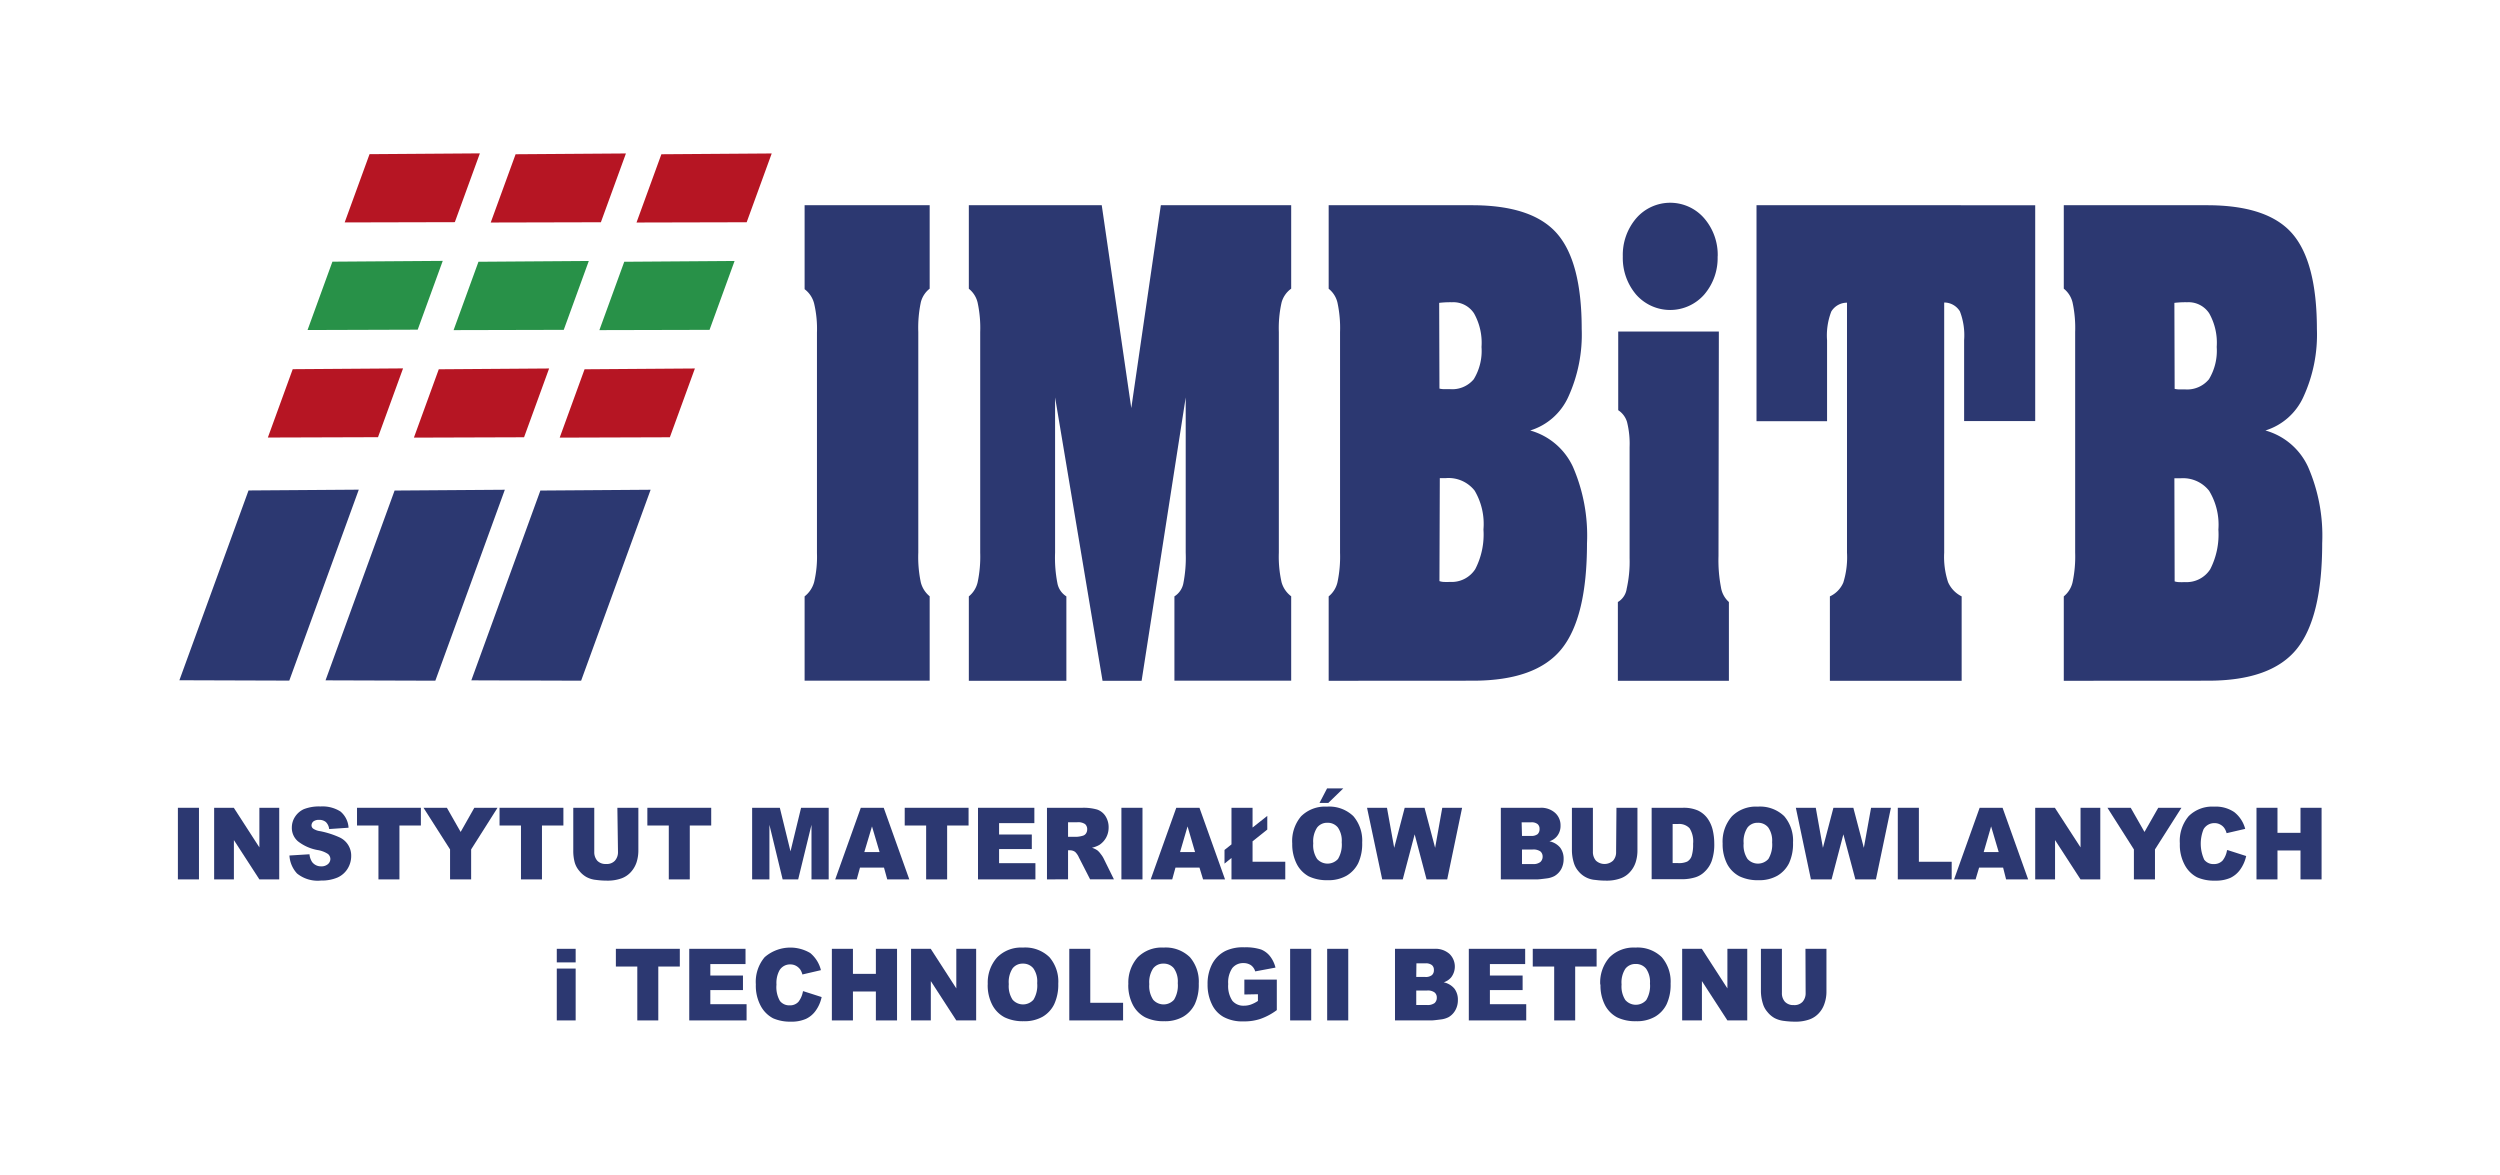 <svg xmlns="http://www.w3.org/2000/svg" viewBox="0 0 283.46 133.23"><defs><style>.a{fill:#2c3871;}.b{fill:#b61523;}.c{fill:#289148;}</style></defs><polygon class="a" points="53.44 77.14 61.27 55.62 73.77 55.53 65.89 77.18 53.44 77.14"/><polygon class="a" points="28.18 55.61 20.34 77.13 32.8 77.17 40.68 55.52 28.18 55.61"/><polygon class="a" points="36.91 77.14 44.74 55.62 57.24 55.53 49.36 77.18 36.91 77.14"/><polygon class="b" points="74.99 17.49 72.17 25.23 84.66 25.2 87.5 17.4 74.99 17.49"/><polygon class="b" points="54.41 17.39 41.9 17.48 39.08 25.22 51.57 25.19 54.41 17.39"/><polygon class="b" points="58.46 17.49 55.64 25.23 68.13 25.2 70.97 17.4 58.46 17.49"/><polygon class="c" points="67.96 37.43 70.78 29.68 83.29 29.59 80.45 37.4 67.96 37.43"/><polygon class="c" points="34.87 37.42 37.69 29.67 50.2 29.58 47.36 37.38 34.87 37.42"/><polygon class="c" points="51.43 37.43 54.25 29.68 66.76 29.59 63.92 37.4 51.43 37.43"/><polygon class="b" points="63.46 49.62 66.28 41.87 78.79 41.78 75.95 49.58 63.46 49.62"/><polygon class="b" points="30.37 49.61 33.19 41.86 45.7 41.77 42.86 49.57 30.37 49.61"/><polygon class="b" points="46.93 49.62 49.75 41.87 62.26 41.78 59.42 49.58 46.93 49.62"/><rect class="a" x="20.17" y="91.59" width="2.39" height="8.12"/><polygon class="a" points="24.28 91.59 26.51 91.59 29.41 96.08 29.41 91.59 31.66 91.59 31.66 99.71 29.41 99.71 26.52 95.25 26.52 99.71 24.28 99.71 24.28 91.59"/><path class="a" d="M32.82,97l2.27-.14a1.89,1.89,0,0,0,.3.88,1.24,1.24,0,0,0,1,.49,1.12,1.12,0,0,0,.79-.25.79.79,0,0,0,.28-.58.77.77,0,0,0-.27-.57A3,3,0,0,0,36,96.38a5.06,5.06,0,0,1-2.23-1,2,2,0,0,1-.68-1.57,2.2,2.2,0,0,1,.35-1.18,2.37,2.37,0,0,1,1-.88,4.73,4.73,0,0,1,1.9-.31,3.79,3.79,0,0,1,2.26.57,2.58,2.58,0,0,1,.92,1.84L37.32,94a1.29,1.29,0,0,0-.38-.8,1.16,1.16,0,0,0-.78-.24,1,1,0,0,0-.63.18.6.6,0,0,0-.21.45.47.47,0,0,0,.17.35,1.82,1.82,0,0,0,.8.3,9.93,9.93,0,0,1,2.24.72,2.27,2.27,0,0,1,1.29,2.1,2.71,2.71,0,0,1-.41,1.44,2.56,2.56,0,0,1-1.15,1,4.53,4.53,0,0,1-1.85.34,3.72,3.72,0,0,1-2.73-.8,3.27,3.27,0,0,1-.86-2"/><polygon class="a" points="40.48 91.59 47.72 91.59 47.72 93.6 45.29 93.6 45.29 99.71 42.91 99.71 42.91 93.6 40.48 93.6 40.48 91.59"/><polygon class="a" points="48.02 91.59 50.67 91.59 52.23 94.33 53.78 91.59 56.41 91.59 53.42 96.31 53.42 99.71 51.03 99.71 51.03 96.31 48.02 91.59"/><polygon class="a" points="56.64 91.59 63.88 91.59 63.88 93.6 61.45 93.6 61.45 99.71 59.07 99.71 59.07 93.6 56.64 93.6 56.64 91.59"/><path class="a" d="M70,91.59h2.38v4.84a4.35,4.35,0,0,1-.21,1.36,3.1,3.1,0,0,1-.67,1.12,2.67,2.67,0,0,1-1,.67,4.6,4.6,0,0,1-1.67.27,9,9,0,0,1-1.22-.08,2.9,2.9,0,0,1-1.12-.33,2.78,2.78,0,0,1-.81-.7,2.53,2.53,0,0,1-.51-.93A5,5,0,0,1,65,96.43V91.59h2.38v5a1.48,1.48,0,0,0,.34,1,1.28,1.28,0,0,0,1,.37,1.24,1.24,0,0,0,1-.37,1.45,1.45,0,0,0,.35-1Z"/><polygon class="a" points="73.4 91.59 80.64 91.59 80.64 93.6 78.21 93.6 78.21 99.71 75.83 99.71 75.83 93.6 73.4 93.6 73.4 91.59"/><polygon class="a" points="85.28 91.59 88.42 91.59 89.63 96.53 90.83 91.59 93.96 91.59 93.96 99.71 92.01 99.71 92.01 93.52 90.5 99.71 88.74 99.71 87.24 93.52 87.24 99.71 85.28 99.71 85.28 91.59"/><path class="a" d="M100.23,98.37H97.51l-.37,1.34H94.7l2.9-8.12h2.6l2.9,8.12h-2.5Zm-.5-1.76-.86-2.91L98,96.61Z"/><polygon class="a" points="102.58 91.59 109.82 91.59 109.82 93.6 107.39 93.6 107.39 99.71 105.01 99.71 105.01 93.6 102.58 93.6 102.58 91.59"/><polygon class="a" points="110.89 91.59 117.28 91.59 117.28 93.33 113.28 93.33 113.28 94.62 116.99 94.62 116.99 96.27 113.28 96.27 113.28 97.87 117.4 97.87 117.4 99.71 110.89 99.71 110.89 91.59"/><path class="a" d="M118.71,99.71V91.59h4a5.58,5.58,0,0,1,1.69.2,1.85,1.85,0,0,1,.94.74,2.33,2.33,0,0,1,.36,1.32A2.37,2.37,0,0,1,125.4,95a2.39,2.39,0,0,1-.75.8,3.08,3.08,0,0,1-.84.32,2.38,2.38,0,0,1,.62.3,2.12,2.12,0,0,1,.38.42,2.57,2.57,0,0,1,.33.51l1.16,2.35h-2.7l-1.27-2.48a1.9,1.9,0,0,0-.43-.63,1,1,0,0,0-.59-.18h-.21v3.29Zm2.39-4.83h1a2.89,2.89,0,0,0,.63-.11.64.64,0,0,0,.39-.25.8.8,0,0,0,.15-.47.76.76,0,0,0-.24-.61,1.38,1.38,0,0,0-.89-.21H121.1Z"/><rect class="a" x="127.15" y="91.59" width="2.39" height="8.12"/><path class="a" d="M136,98.37h-2.72l-.37,1.34h-2.44l2.9-8.12H136l2.9,8.12h-2.49Zm-.5-1.76-.85-2.91-.85,2.91Z"/><polygon class="a" points="139.63 91.59 142.02 91.59 142.02 93.83 143.69 92.51 143.69 94.06 142.02 95.39 142.02 97.71 145.73 97.71 145.73 99.71 139.63 99.71 139.63 97.28 138.84 97.92 138.84 96.37 139.63 95.74 139.63 91.59"/><path class="a" d="M146.52,95.66a4.33,4.33,0,0,1,1-3.1,3.84,3.84,0,0,1,2.93-1.1,3.94,3.94,0,0,1,3,1.08,4.25,4.25,0,0,1,1,3,5.23,5.23,0,0,1-.45,2.33,3.42,3.42,0,0,1-1.32,1.42,4.13,4.13,0,0,1-2.14.51,4.74,4.74,0,0,1-2.16-.44A3.35,3.35,0,0,1,147.05,98a4.89,4.89,0,0,1-.53-2.37m2.38,0a2.78,2.78,0,0,0,.44,1.76,1.59,1.59,0,0,0,2.37,0,3.17,3.17,0,0,0,.42-1.89,2.62,2.62,0,0,0-.44-1.68,1.47,1.47,0,0,0-1.19-.53,1.42,1.42,0,0,0-1.16.54,2.85,2.85,0,0,0-.44,1.78m1.57-6.22h1.84l-1.7,1.65h-1Z"/><polygon class="a" points="155 91.59 157.26 91.59 158.08 96.13 159.27 91.59 161.52 91.59 162.72 96.13 163.53 91.59 165.78 91.59 164.09 99.71 161.75 99.71 160.4 94.6 159.05 99.71 156.72 99.71 155 91.59"/><path class="a" d="M170.17,91.59h4.46a2.35,2.35,0,0,1,1.71.59,1.89,1.89,0,0,1,.6,1.43,1.85,1.85,0,0,1-.43,1.24,1.82,1.82,0,0,1-.83.54,2.14,2.14,0,0,1,1.22.72,2.08,2.08,0,0,1,.39,1.29,2.4,2.4,0,0,1-.27,1.14,2.09,2.09,0,0,1-.77.79,2.53,2.53,0,0,1-.9.27c-.54.07-.89.11-1.07.11h-4.11Zm2.4,3.19h1a1.15,1.15,0,0,0,.77-.2.77.77,0,0,0,.22-.59.69.69,0,0,0-.22-.55,1.08,1.08,0,0,0-.76-.2h-1.05Zm0,3.19h1.22a1.27,1.27,0,0,0,.86-.23.81.81,0,0,0,.26-.62.76.76,0,0,0-.25-.58,1.39,1.39,0,0,0-.88-.22h-1.21Z"/><path class="a" d="M183.28,91.59h2.38v4.84a4.35,4.35,0,0,1-.21,1.36,3,3,0,0,1-.67,1.12,2.58,2.58,0,0,1-1,.67,4.55,4.55,0,0,1-1.66.27,9,9,0,0,1-1.23-.08,2.7,2.7,0,0,1-1.93-1,2.53,2.53,0,0,1-.51-.93,5,5,0,0,1-.22-1.38V91.59h2.38v5a1.49,1.49,0,0,0,.35,1,1.44,1.44,0,0,0,1.93,0,1.41,1.41,0,0,0,.35-1Z"/><path class="a" d="M187.27,91.59h3.54a4,4,0,0,1,1.69.3,2.82,2.82,0,0,1,1.07.86,3.71,3.71,0,0,1,.61,1.3,6.68,6.68,0,0,1,.19,1.57,5.65,5.65,0,0,1-.29,2,3.12,3.12,0,0,1-.78,1.2,2.58,2.58,0,0,1-1.07.65,5.13,5.13,0,0,1-1.42.22h-3.54Zm2.38,1.84v4.43h.59a2.29,2.29,0,0,0,1.06-.17,1.16,1.16,0,0,0,.5-.61,4.3,4.3,0,0,0,.17-1.41,2.79,2.79,0,0,0-.4-1.76,1.61,1.61,0,0,0-1.32-.48Z"/><path class="a" d="M63.13,115.7h2.14v-5.88H63.13Zm0-6.58h2.14v-1.54H63.13Z"/><polygon class="a" points="69.83 107.58 69.83 109.59 72.26 109.59 72.26 115.7 74.64 115.7 74.64 109.59 77.08 109.59 77.08 107.58 69.83 107.58"/><polygon class="a" points="78.15 107.58 78.15 115.7 84.65 115.7 84.65 113.86 80.54 113.86 80.54 112.26 84.24 112.26 84.24 110.61 80.54 110.61 80.54 109.31 84.53 109.31 84.53 107.58 78.15 107.58"/><path class="a" d="M91.07,112.38l2.09.67a4,4,0,0,1-.67,1.54,2.82,2.82,0,0,1-1.12.94,4.05,4.05,0,0,1-1.71.31,4.81,4.81,0,0,1-2-.38,3.38,3.38,0,0,1-1.38-1.36,4.82,4.82,0,0,1-.58-2.48,4.33,4.33,0,0,1,1-3.09,4.43,4.43,0,0,1,5.17-.47A3.65,3.65,0,0,1,93.08,110l-2.1.49a2,2,0,0,0-.23-.54,1.46,1.46,0,0,0-.49-.44,1.31,1.31,0,0,0-.65-.16,1.38,1.38,0,0,0-1.24.69,3,3,0,0,0-.33,1.6,3.15,3.15,0,0,0,.39,1.85,1.33,1.33,0,0,0,1.1.5,1.28,1.28,0,0,0,1-.4,2.64,2.64,0,0,0,.51-1.18"/><polygon class="a" points="99.31 107.58 99.31 110.42 96.71 110.42 96.71 107.58 94.32 107.58 94.32 115.7 96.71 115.7 96.71 112.42 99.31 112.42 99.31 115.7 101.71 115.7 101.71 107.58 99.31 107.58"/><polygon class="a" points="108.43 107.58 108.43 112.07 105.53 107.58 103.3 107.58 103.3 115.7 105.54 115.7 105.54 111.24 108.43 115.7 110.68 115.7 110.68 107.58 108.43 107.58"/><path class="a" d="M112,111.64a4.28,4.28,0,0,1,1.06-3.09,3.83,3.83,0,0,1,2.93-1.11,3.92,3.92,0,0,1,3,1.09,4.22,4.22,0,0,1,1,3,5.22,5.22,0,0,1-.46,2.33,3.33,3.33,0,0,1-1.31,1.42,4.17,4.17,0,0,1-2.15.51,4.74,4.74,0,0,1-2.16-.44,3.32,3.32,0,0,1-1.39-1.39,4.83,4.83,0,0,1-.53-2.37m2.39,0a2.81,2.81,0,0,0,.43,1.76,1.58,1.58,0,0,0,2.37,0,3.12,3.12,0,0,0,.42-1.88,2.56,2.56,0,0,0-.44-1.68,1.47,1.47,0,0,0-1.19-.53,1.42,1.42,0,0,0-1.16.54,2.85,2.85,0,0,0-.43,1.78"/><polygon class="a" points="121.24 107.58 121.24 115.7 127.34 115.7 127.34 113.7 123.62 113.7 123.62 107.58 121.24 107.58"/><path class="a" d="M127.94,111.64a4.32,4.32,0,0,1,1.05-3.09,3.84,3.84,0,0,1,2.93-1.11,3.94,3.94,0,0,1,3,1.09,4.25,4.25,0,0,1,1,3,5.23,5.23,0,0,1-.45,2.33,3.42,3.42,0,0,1-1.32,1.42,4.13,4.13,0,0,1-2.14.51,4.74,4.74,0,0,1-2.16-.44,3.32,3.32,0,0,1-1.39-1.39,4.83,4.83,0,0,1-.53-2.37m2.38,0a2.8,2.8,0,0,0,.44,1.76,1.58,1.58,0,0,0,2.37,0,3.12,3.12,0,0,0,.42-1.88,2.62,2.62,0,0,0-.44-1.68,1.47,1.47,0,0,0-1.19-.53,1.42,1.42,0,0,0-1.16.54,2.85,2.85,0,0,0-.44,1.78"/><path class="a" d="M141.09,112.76v-1.69h3.68v3.46a7,7,0,0,1-1.87,1,5.8,5.8,0,0,1-1.92.28,4.45,4.45,0,0,1-2.24-.5,3.18,3.18,0,0,1-1.34-1.46,5,5,0,0,1-.48-2.24,4.83,4.83,0,0,1,.52-2.31,3.44,3.44,0,0,1,1.53-1.49,4.61,4.61,0,0,1,2.11-.4,5.71,5.71,0,0,1,1.91.25,2.48,2.48,0,0,1,1,.75,3.43,3.43,0,0,1,.63,1.3l-2.3.43a1.32,1.32,0,0,0-.48-.7,1.49,1.49,0,0,0-.87-.24,1.55,1.55,0,0,0-1.25.57,2.87,2.87,0,0,0-.46,1.81,3,3,0,0,0,.47,1.89,1.62,1.62,0,0,0,1.31.56,2.37,2.37,0,0,0,.76-.12,3.59,3.59,0,0,0,.83-.42v-.76Z"/><rect class="a" x="146.28" y="107.58" width="2.39" height="8.12"/><rect class="a" x="150.48" y="107.58" width="2.39" height="8.12"/><path class="a" d="M158.17,107.58h4.47a2.39,2.39,0,0,1,1.71.58,2,2,0,0,1,.17,2.68,1.88,1.88,0,0,1-.83.54,2.14,2.14,0,0,1,1.22.72,2.06,2.06,0,0,1,.39,1.29,2.29,2.29,0,0,1-.28,1.14,2.06,2.06,0,0,1-.76.79,2.53,2.53,0,0,1-.9.27c-.54.07-.9.11-1.07.11h-4.12Zm2.41,3.19h1a1.12,1.12,0,0,0,.78-.21.73.73,0,0,0,.22-.58.68.68,0,0,0-.22-.55,1.1,1.1,0,0,0-.76-.2h-1Zm0,3.18h1.21a1.32,1.32,0,0,0,.87-.22.8.8,0,0,0,.25-.62.73.73,0,0,0-.25-.58,1.28,1.28,0,0,0-.87-.22h-1.21Z"/><polygon class="a" points="166.54 107.58 166.54 115.7 173.05 115.7 173.05 113.86 168.93 113.86 168.93 112.26 172.64 112.26 172.64 110.61 168.93 110.61 168.93 109.31 172.93 109.31 172.93 107.58 166.54 107.58"/><polygon class="a" points="173.79 107.58 173.79 109.59 176.22 109.59 176.22 115.7 178.6 115.7 178.6 109.59 181.03 109.59 181.03 107.58 173.79 107.58"/><path class="a" d="M181.44,111.64a4.32,4.32,0,0,1,1.05-3.09,3.86,3.86,0,0,1,2.93-1.11,3.93,3.93,0,0,1,3,1.09,4.25,4.25,0,0,1,1,3,5.23,5.23,0,0,1-.45,2.33,3.35,3.35,0,0,1-1.32,1.42,4.11,4.11,0,0,1-2.14.51,4.74,4.74,0,0,1-2.16-.44A3.32,3.32,0,0,1,182,114a4.83,4.83,0,0,1-.53-2.37m2.39,0a2.81,2.81,0,0,0,.43,1.76,1.58,1.58,0,0,0,2.37,0,3.12,3.12,0,0,0,.42-1.88,2.62,2.62,0,0,0-.44-1.68,1.47,1.47,0,0,0-1.19-.53,1.42,1.42,0,0,0-1.16.54,2.85,2.85,0,0,0-.43,1.78"/><path class="a" d="M105.41,23.27v9.46a2.83,2.83,0,0,0-1,1.53,14,14,0,0,0-.29,3.39v25a13.83,13.83,0,0,0,.29,3.4,3,3,0,0,0,1,1.56v9.57H91.23V67.62A3.11,3.11,0,0,0,92.31,66a12.43,12.43,0,0,0,.32-3.29v-25a12.43,12.43,0,0,0-.32-3.29,2.93,2.93,0,0,0-1.08-1.63V23.27Zm14.22,21.79v17.6a15,15,0,0,0,.28,3.55,2.25,2.25,0,0,0,1,1.41v9.57H109.85V67.62a2.89,2.89,0,0,0,1-1.61,14,14,0,0,0,.29-3.35v-25a13.66,13.66,0,0,0-.29-3.33,2.83,2.83,0,0,0-1-1.59V23.27h15.07l3.35,23,3.35-23H146.4v9.46a2.84,2.84,0,0,0-1.09,1.57,13.24,13.24,0,0,0-.31,3.35v25a13.21,13.21,0,0,0,.31,3.37,3,3,0,0,0,1.09,1.59v9.57H133.16V67.62a2.27,2.27,0,0,0,1-1.41,15,15,0,0,0,.28-3.55V45.06l-5,32.13h-4.43Zm43.58-1a2.11,2.11,0,0,0,.42.06c.17,0,.42,0,.74,0A3.18,3.18,0,0,0,167.1,43a6.17,6.17,0,0,0,.88-3.66,6.8,6.8,0,0,0-.85-3.81,2.8,2.8,0,0,0-2.5-1.26,10.86,10.86,0,0,0-1.45.07Zm0,21.83a1.79,1.79,0,0,0,.46.09,7,7,0,0,0,.73,0,3.18,3.18,0,0,0,2.87-1.45,8.54,8.54,0,0,0,.93-4.5,7.41,7.41,0,0,0-1-4.4,3.76,3.76,0,0,0-3.25-1.42h-.7ZM150.65,77.19V67.62a2.89,2.89,0,0,0,1-1.61,14,14,0,0,0,.29-3.35v-25a13.66,13.66,0,0,0-.29-3.33,2.83,2.83,0,0,0-1-1.59V23.27H166.9q6.84,0,9.64,3.21t2.8,10.82a17,17,0,0,1-1.52,7.7,7,7,0,0,1-4.32,3.81,7.58,7.58,0,0,1,4.84,4.11,19.54,19.54,0,0,1,1.6,8.68q0,8.43-2.9,12t-10,3.58Zm44.2-14.14a16.12,16.12,0,0,0,.28,3.54,2.81,2.81,0,0,0,.9,1.67v8.93H183.44V68.26a2.08,2.08,0,0,0,1-1.51,14,14,0,0,0,.33-3.48V50.69a10.16,10.16,0,0,0-.29-2.84,2.42,2.42,0,0,0-1-1.34V37.59h11.41Zm-.1-34a6.35,6.35,0,0,1-1.52,4.35,5.14,5.14,0,0,1-7.72,0A6.4,6.4,0,0,1,184,29.09a6.4,6.4,0,0,1,1.52-4.34,5.1,5.1,0,0,1,7.71,0,6.36,6.36,0,0,1,1.53,4.34m36-5.82V47.74h-8.06V38.57a7.53,7.53,0,0,0-.48-3.27,2.09,2.09,0,0,0-1.78-1V62.66a9.18,9.18,0,0,0,.44,3.35,3.28,3.28,0,0,0,1.54,1.61v9.57H207.48V67.62A3.05,3.05,0,0,0,209,66.06a9.61,9.61,0,0,0,.42-3.4V34.32a2.08,2.08,0,0,0-1.78,1,7.53,7.53,0,0,0-.48,3.27v9.17h-8V23.27Zm15.81,20.82a2.35,2.35,0,0,0,.42.06c.18,0,.42,0,.74,0A3.2,3.2,0,0,0,250.46,43a6.25,6.25,0,0,0,.88-3.66,6.8,6.8,0,0,0-.85-3.81,2.8,2.8,0,0,0-2.5-1.26,10.76,10.76,0,0,0-1.45.07Zm0,21.83A1.79,1.79,0,0,0,247,66a6.89,6.89,0,0,0,.72,0,3.19,3.19,0,0,0,2.88-1.45,8.63,8.63,0,0,0,.93-4.5,7.41,7.41,0,0,0-1.05-4.4,3.76,3.76,0,0,0-3.24-1.42h-.7ZM234,77.19V67.62A2.9,2.9,0,0,0,235,66a14,14,0,0,0,.29-3.35v-25a13.66,13.66,0,0,0-.29-3.33,2.85,2.85,0,0,0-1-1.59V23.27h16.25q6.86,0,9.65,3.21t2.8,10.82a16.91,16.91,0,0,1-1.53,7.7,7,7,0,0,1-4.31,3.81,7.56,7.56,0,0,1,4.83,4.11,19.53,19.53,0,0,1,1.61,8.68q0,8.43-2.9,12t-10,3.58Z"/><path class="a" d="M195.32,95.66a4.33,4.33,0,0,1,1.05-3.1,3.84,3.84,0,0,1,2.93-1.1,3.94,3.94,0,0,1,3,1.08,4.25,4.25,0,0,1,1,3,5.23,5.23,0,0,1-.45,2.33,3.42,3.42,0,0,1-1.32,1.42,4.13,4.13,0,0,1-2.14.51,4.74,4.74,0,0,1-2.16-.44A3.35,3.35,0,0,1,195.85,98a4.89,4.89,0,0,1-.53-2.37m2.38,0a2.78,2.78,0,0,0,.44,1.76,1.59,1.59,0,0,0,2.37,0,3.17,3.17,0,0,0,.42-1.89,2.62,2.62,0,0,0-.44-1.68,1.47,1.47,0,0,0-1.19-.53,1.42,1.42,0,0,0-1.16.54,2.85,2.85,0,0,0-.44,1.78"/><polygon class="a" points="203.62 91.59 205.88 91.59 206.69 96.13 207.88 91.59 210.14 91.59 211.33 96.13 212.15 91.59 214.4 91.59 212.7 99.71 210.37 99.71 209.01 94.6 207.67 99.71 205.33 99.71 203.62 91.59"/><polygon class="a" points="215.18 91.59 217.57 91.59 217.57 97.71 221.29 97.71 221.29 99.71 215.18 99.71 215.18 91.59"/><path class="a" d="M227.12,98.37H224.4L224,99.71h-2.44l2.9-8.12h2.6l2.9,8.12h-2.5Zm-.5-1.76-.86-2.91-.84,2.91Z"/><polygon class="a" points="230.76 91.59 232.99 91.59 235.9 96.08 235.9 91.59 238.14 91.59 238.14 99.71 235.9 99.71 233.01 95.25 233.01 99.71 230.76 99.71 230.76 91.59"/><polygon class="a" points="238.95 91.59 241.59 91.59 243.15 94.33 244.71 91.59 247.34 91.59 244.34 96.31 244.34 99.71 241.95 99.71 241.95 96.31 238.95 91.59"/><path class="a" d="M252.59,96.39l2.09.67A4.17,4.17,0,0,1,254,98.6a2.89,2.89,0,0,1-1.12.94,4.05,4.05,0,0,1-1.71.31,4.74,4.74,0,0,1-2.06-.38,3.34,3.34,0,0,1-1.37-1.35,4.77,4.77,0,0,1-.58-2.48,4.34,4.34,0,0,1,1-3.1,3.77,3.77,0,0,1,2.88-1.08,3.73,3.73,0,0,1,2.29.62,3.58,3.58,0,0,1,1.24,1.9l-2.11.49a1.88,1.88,0,0,0-.23-.54,1.29,1.29,0,0,0-.49-.44,1.27,1.27,0,0,0-.64-.16,1.4,1.4,0,0,0-1.25.69,4.38,4.38,0,0,0,.07,3.45,1.28,1.28,0,0,0,1.09.5,1.31,1.31,0,0,0,1-.4,2.53,2.53,0,0,0,.5-1.18"/><polygon class="a" points="260.84 91.59 260.84 94.43 258.23 94.43 258.23 91.59 255.85 91.59 255.85 99.71 258.23 99.71 258.23 96.43 260.84 96.43 260.84 99.71 263.23 99.71 263.23 91.59 260.84 91.59"/><polygon class="a" points="195.86 107.58 195.86 112.07 192.96 107.58 190.73 107.58 190.73 115.7 192.97 115.7 192.97 111.24 195.86 115.7 198.11 115.7 198.11 107.58 195.86 107.58"/><path class="a" d="M204.71,107.58h2.38v4.84a4.08,4.08,0,0,1-.22,1.36,2.94,2.94,0,0,1-.66,1.12,2.67,2.67,0,0,1-1,.67,4.6,4.6,0,0,1-1.67.27,9,9,0,0,1-1.22-.08,3.08,3.08,0,0,1-1.12-.33,2.78,2.78,0,0,1-.81-.7,2.49,2.49,0,0,1-.51-.94,4.91,4.91,0,0,1-.22-1.37v-4.84h2.38v5a1.44,1.44,0,0,0,.34,1,1.29,1.29,0,0,0,1,.38,1.25,1.25,0,0,0,1-.37,1.45,1.45,0,0,0,.35-1Z"/></svg>
